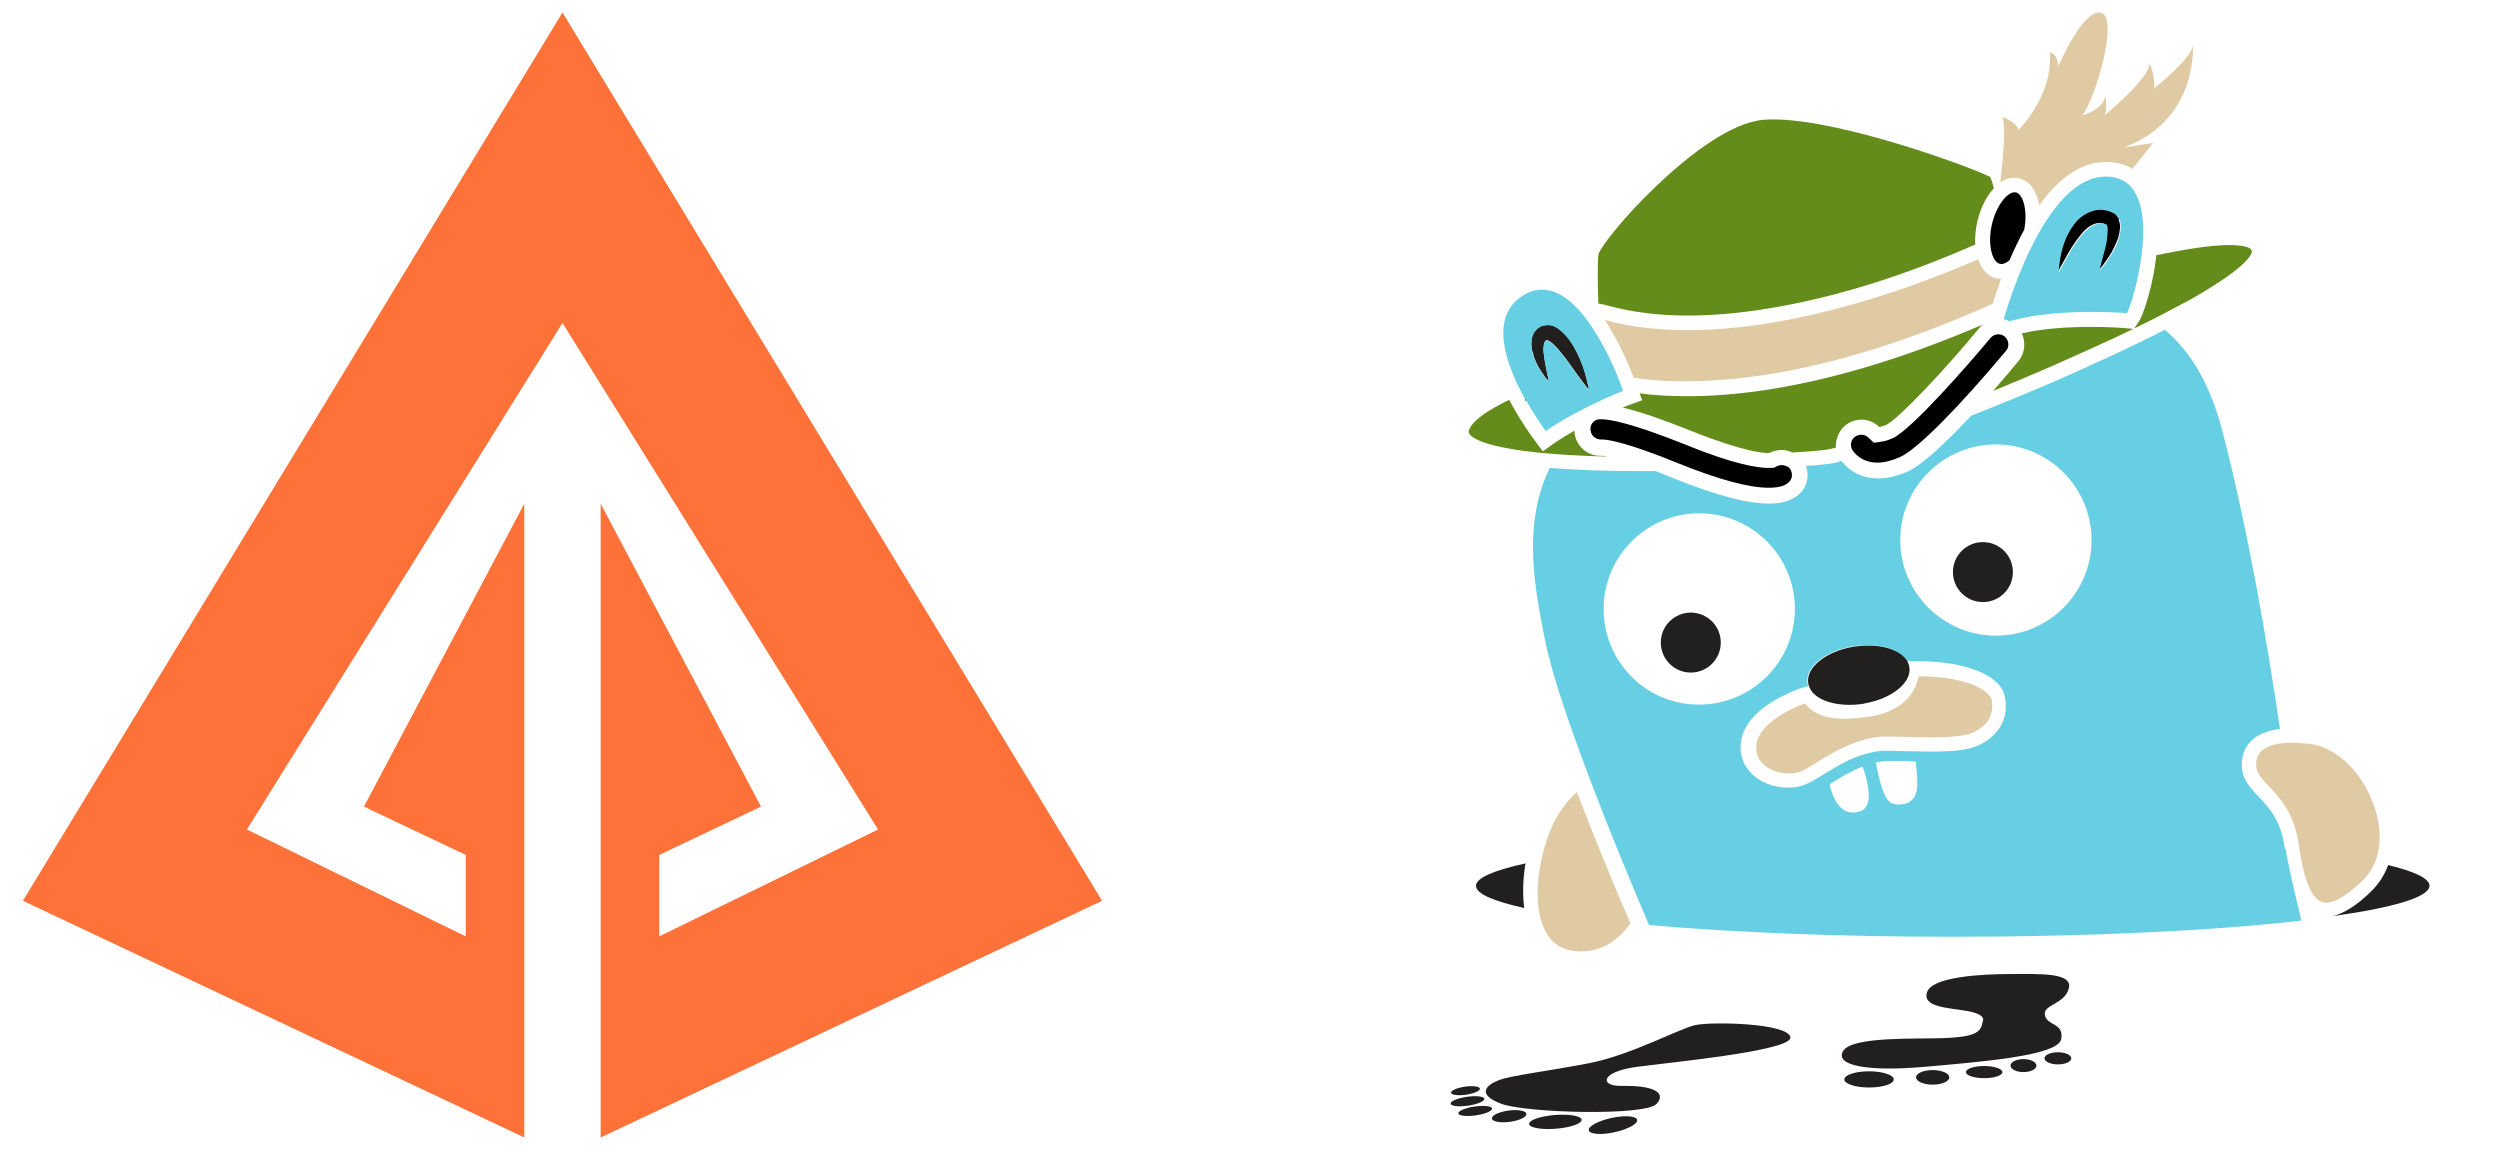 <svg width="100" height="46" viewBox="0 0 100 46" fill="none" xmlns="http://www.w3.org/2000/svg">
<path d="M67.809 41.004C67.161 41.15 65.232 42.204 63.562 42.528C61.893 42.852 60.45 43.014 59.947 43.209C59.445 43.403 59.056 43.776 60.045 44.149C61.033 44.522 65.848 44.651 66.269 44.149C66.707 43.646 65.977 43.419 64.924 43.435C64.178 43.452 64.275 43.176 64.275 43.16C64.275 43.16 64.324 42.836 65.475 42.674C66.626 42.512 71.699 42.041 71.618 41.49C71.521 40.923 68.474 40.858 67.809 41.004Z" fill="#221F1F"/>
<path d="M64.581 45.289C65.114 45.173 65.519 44.952 65.485 44.794C65.45 44.637 64.99 44.603 64.456 44.719C63.923 44.836 63.518 45.057 63.552 45.215C63.587 45.372 64.047 45.406 64.581 45.289Z" fill="#221F1F"/>
<path d="M62.236 45.149C62.817 45.103 63.277 44.943 63.265 44.791C63.253 44.639 62.773 44.554 62.193 44.6C61.613 44.646 61.152 44.807 61.164 44.958C61.176 45.11 61.657 45.196 62.236 45.149Z" fill="#221F1F"/>
<path d="M60.398 44.873C60.78 44.821 61.075 44.678 61.058 44.554C61.041 44.43 60.718 44.371 60.337 44.423C59.956 44.475 59.66 44.618 59.677 44.742C59.694 44.867 60.017 44.925 60.398 44.873Z" fill="#221F1F"/>
<path d="M59.034 44.614C59.406 44.56 59.696 44.438 59.682 44.34C59.667 44.243 59.354 44.208 58.982 44.261C58.61 44.316 58.32 44.438 58.334 44.536C58.348 44.633 58.661 44.669 59.034 44.614Z" fill="#221F1F"/>
<path d="M58.725 44.226C59.097 44.172 59.387 44.049 59.373 43.952C59.359 43.854 59.046 43.819 58.674 43.873C58.302 43.927 58.011 44.05 58.026 44.147C58.04 44.245 58.353 44.28 58.725 44.226Z" fill="#221F1F"/>
<path d="M58.642 43.788C58.961 43.741 59.209 43.632 59.196 43.544C59.183 43.455 58.914 43.421 58.595 43.467C58.276 43.513 58.028 43.623 58.041 43.711C58.054 43.8 58.323 43.834 58.642 43.788Z" fill="#221F1F"/>
<path d="M77.81 41.522C76.675 41.571 74.082 41.441 73.725 42.041C73.368 42.64 74.779 42.867 76.983 42.673C79.188 42.478 82.316 42.235 82.446 41.571C82.575 40.906 81.862 41.036 81.797 40.598C81.716 40.177 82.591 40.177 82.754 39.528C82.916 38.896 81.587 38.961 80.419 38.961C79.236 38.961 77.275 39.074 77.08 39.69C76.886 40.306 77.972 40.306 78.75 40.452C79.512 40.598 79.301 40.874 79.301 40.874C79.252 41.311 78.944 41.473 77.81 41.522Z" fill="#221F1F"/>
<path d="M74.762 43.5C75.308 43.5 75.751 43.355 75.751 43.176C75.751 42.997 75.308 42.852 74.762 42.852C74.216 42.852 73.773 42.997 73.773 43.176C73.773 43.355 74.216 43.5 74.762 43.5Z" fill="#221F1F"/>
<path d="M77.307 43.386C77.674 43.386 77.972 43.256 77.972 43.094C77.972 42.933 77.674 42.803 77.307 42.803C76.94 42.803 76.643 42.933 76.643 43.094C76.643 43.256 76.94 43.386 77.307 43.386Z" fill="#221F1F"/>
<path d="M79.366 43.127C79.769 43.127 80.096 43.018 80.096 42.884C80.096 42.749 79.769 42.641 79.366 42.641C78.963 42.641 78.637 42.749 78.637 42.884C78.637 43.018 78.963 43.127 79.366 43.127Z" fill="#221F1F"/>
<path d="M80.939 42.884C81.225 42.884 81.457 42.768 81.457 42.625C81.457 42.481 81.225 42.365 80.939 42.365C80.652 42.365 80.42 42.481 80.42 42.625C80.42 42.768 80.652 42.884 80.939 42.884Z" fill="#221F1F"/>
<path d="M82.316 42.576C82.612 42.576 82.851 42.467 82.851 42.333C82.851 42.199 82.612 42.09 82.316 42.09C82.021 42.09 81.781 42.199 81.781 42.333C81.781 42.467 82.021 42.576 82.316 42.576Z" fill="#221F1F"/>
<path d="M59.039 35.429C59.039 35.753 59.736 36.045 60.968 36.32C60.887 35.672 60.936 35.04 61.017 34.537C59.752 34.813 59.039 35.121 59.039 35.429ZM95.526 34.602C95.38 35.007 95.137 35.38 94.813 35.688C94.262 36.223 93.76 36.531 93.322 36.644C95.737 36.304 97.18 35.883 97.18 35.429C97.18 35.137 96.58 34.861 95.526 34.602Z" fill="#221F1F"/>
<path d="M91.393 33.938C91.247 32.819 90.761 32.3 90.339 31.863C89.95 31.441 89.577 31.052 89.691 30.339C89.804 29.674 90.323 29.269 91.198 29.156C90.68 25.606 89.901 21.116 88.913 17.307C88.427 15.394 87.632 14.065 86.595 13.19C85.201 13.903 83.774 14.551 82.348 15.183C81.181 15.686 80.014 16.172 78.847 16.626C77.923 17.615 76.918 18.587 76.302 18.863C75.864 19.057 75.475 19.138 75.135 19.138C74.405 19.138 73.903 18.765 73.66 18.441C73.449 18.506 73.222 18.555 73.011 18.571C72.833 18.587 72.558 18.62 72.233 18.636C72.363 18.976 72.314 19.365 72.071 19.657C71.796 19.981 71.374 20.143 70.758 20.143C69.867 20.143 68.602 19.803 66.917 19.122C66.69 19.025 66.463 18.944 66.236 18.846H65.847C64.242 18.846 62.978 18.798 61.989 18.717C60.903 20.954 61.373 23.434 61.778 25.492C62.151 27.454 63.48 30.955 64.696 33.97C65.15 35.088 65.588 36.126 65.96 37.001C69.267 37.293 73.498 37.471 78.117 37.471C83.612 37.471 88.572 37.228 92.057 36.823C91.798 35.769 91.474 34.327 91.425 33.954L91.393 33.938ZM64.145 24.358C64.145 22.25 65.863 20.532 67.97 20.532C70.078 20.532 71.796 22.25 71.796 24.358C71.796 26.465 70.078 28.183 67.97 28.183C65.863 28.199 64.145 26.481 64.145 24.358ZM74.373 32.462C73.562 32.706 73.271 31.782 73.19 31.376L73.206 31.36C73.579 31.117 74.016 30.858 74.503 30.663C74.567 30.825 74.648 31.085 74.697 31.36C74.794 31.83 74.794 32.349 74.373 32.462ZM75.686 32.138C75.491 32.057 75.329 31.733 75.232 31.36C75.151 31.085 75.086 30.793 75.037 30.501C75.135 30.485 75.232 30.469 75.329 30.452C75.378 30.452 75.475 30.436 75.702 30.436C75.897 30.436 76.14 30.436 76.399 30.452H76.626C76.642 30.631 76.675 30.874 76.691 31.247V31.36C76.707 32.284 75.897 32.219 75.686 32.138ZM79.122 29.82C78.733 29.999 78.166 30.063 77.21 30.063C76.885 30.063 76.545 30.047 76.253 30.047C75.994 30.047 75.751 30.031 75.556 30.031C75.378 30.031 75.232 30.031 75.151 30.047C74.243 30.161 73.498 30.631 72.898 31.004C72.72 31.117 72.558 31.214 72.395 31.295C72.12 31.441 71.828 31.506 71.52 31.506C70.92 31.506 70.337 31.263 69.996 30.874C69.705 30.55 69.575 30.112 69.64 29.674C69.818 28.313 71.763 27.632 71.974 27.551L72.331 27.438C72.314 27.405 72.314 27.373 72.298 27.324C72.201 26.692 73.011 26.027 74.13 25.849C74.178 25.849 74.227 25.833 74.276 25.833C75.2 25.719 76.01 25.979 76.269 26.449H76.707C77.696 26.449 78.506 26.595 79.122 26.838C79.738 27.097 80.127 27.454 80.192 27.875C80.37 28.734 79.949 29.448 79.122 29.82ZM79.835 25.427C77.728 25.427 76.01 23.709 76.01 21.602C76.01 19.495 77.728 17.777 79.835 17.777C81.943 17.777 83.661 19.495 83.661 21.602C83.661 23.709 81.959 25.427 79.835 25.427Z" fill="#67CFE3"/>
<path d="M84.732 8.716L84.699 8.667L84.667 8.619C84.618 8.554 84.553 8.505 84.472 8.473H84.456L84.424 8.457L84.391 8.44L84.31 8.408C84.261 8.392 84.197 8.376 84.148 8.376C84.099 8.359 84.035 8.359 83.97 8.359C83.905 8.359 83.856 8.359 83.791 8.376C83.564 8.424 83.354 8.521 83.192 8.667C83.03 8.797 82.916 8.959 82.819 9.105C82.624 9.413 82.511 9.721 82.446 9.98C82.381 10.24 82.349 10.467 82.333 10.629C82.333 10.71 82.333 10.775 82.316 10.807V10.872L82.43 10.661C82.511 10.531 82.608 10.337 82.738 10.11C82.868 9.883 83.03 9.64 83.224 9.397C83.321 9.283 83.419 9.17 83.532 9.089C83.646 9.008 83.759 8.959 83.873 8.927C83.905 8.927 83.937 8.927 83.954 8.927C83.986 8.927 84.018 8.927 84.035 8.927C84.067 8.927 84.099 8.927 84.132 8.943L84.213 8.959L84.229 8.975C84.229 8.975 84.229 8.975 84.245 8.992C84.261 9.024 84.278 9.073 84.278 9.137C84.278 9.267 84.278 9.413 84.245 9.559C84.229 9.705 84.197 9.834 84.164 9.964C84.099 10.223 84.051 10.434 84.002 10.58C83.97 10.726 83.937 10.823 83.937 10.823C83.937 10.823 84.002 10.758 84.099 10.629C84.197 10.499 84.326 10.321 84.472 10.078C84.537 9.964 84.602 9.818 84.667 9.672C84.732 9.526 84.78 9.348 84.796 9.154C84.813 9.04 84.796 8.91 84.748 8.797C84.764 8.781 84.764 8.748 84.732 8.716Z" fill="black"/>
<path d="M61 16.025H61.049C61.032 15.993 61.016 15.96 61 15.928V16.025ZM61.47 14.55C61.584 14.777 61.697 14.939 61.794 15.069C61.843 15.134 61.875 15.166 61.908 15.199L61.956 15.247L61.908 15.02C61.875 14.874 61.843 14.68 61.794 14.453C61.778 14.339 61.762 14.21 61.746 14.096C61.729 13.983 61.746 13.869 61.762 13.74C61.778 13.707 61.794 13.659 61.81 13.643C61.827 13.626 61.843 13.61 61.859 13.61H61.875H61.908C61.908 13.61 61.908 13.61 61.892 13.61H61.908C61.94 13.626 61.973 13.643 62.021 13.675C62.118 13.74 62.216 13.853 62.313 13.95C62.41 14.064 62.491 14.177 62.589 14.291C62.767 14.518 62.913 14.745 63.059 14.939C63.221 15.166 63.383 15.377 63.545 15.588V15.523C63.545 15.49 63.529 15.425 63.513 15.361C63.415 14.891 63.253 14.421 63.026 13.999C62.945 13.853 62.864 13.707 62.767 13.578C62.653 13.432 62.524 13.286 62.378 13.172C62.281 13.108 62.183 13.043 62.07 13.01C62.037 13.01 62.005 12.994 61.973 12.994H61.94H61.908C61.859 12.994 61.827 12.994 61.778 13.01H61.746H61.713L61.681 13.027H61.665L61.648 13.043C61.519 13.091 61.421 13.189 61.357 13.302C61.292 13.399 61.259 13.513 61.259 13.626C61.243 13.805 61.259 13.967 61.324 14.145C61.357 14.307 61.421 14.437 61.47 14.55Z" fill="#221F1F"/>
<path d="M63.237 38.055C64.129 38.055 64.761 37.569 65.215 36.936C64.469 35.202 63.756 33.451 63.075 31.685C62.864 31.863 62.621 32.138 62.346 32.56C61.681 33.597 61.13 35.996 61.827 37.261C62.102 37.795 62.573 38.055 63.237 38.055ZM94.91 32.09C94.392 30.728 93.273 29.756 92.187 29.739H92.155C92.155 29.739 91.944 29.707 91.668 29.707C91.085 29.707 90.356 29.837 90.258 30.42C90.193 30.842 90.372 31.052 90.745 31.441C91.182 31.895 91.782 32.528 91.96 33.84C92.171 35.348 92.528 36.11 93.046 36.11C93.289 36.11 93.727 35.964 94.456 35.267C95.38 34.44 95.299 33.079 94.91 32.09Z" fill="#DFCAA3"/>
<path d="M67.631 26.903C68.294 26.903 68.831 26.366 68.831 25.703C68.831 25.041 68.294 24.504 67.631 24.504C66.969 24.504 66.432 25.041 66.432 25.703C66.432 26.366 66.969 26.903 67.631 26.903Z" fill="#221F1F"/>
<path d="M79.317 24.083C79.979 24.083 80.516 23.546 80.516 22.883C80.516 22.221 79.979 21.684 79.317 21.684C78.654 21.684 78.117 22.221 78.117 22.883C78.117 23.546 78.654 24.083 79.317 24.083Z" fill="#221F1F"/>
<path d="M64.356 12.234C65.296 12.493 66.366 12.623 67.517 12.623C69.381 12.623 73.336 12.266 78.88 9.835L79.009 9.786C78.993 9.478 79.025 9.17 79.09 8.878C79.22 8.311 79.463 7.841 79.755 7.533C79.722 7.387 79.674 7.225 79.609 7.079C78.977 6.739 73.693 4.777 70.937 4.777C70.661 4.777 70.418 4.794 70.224 4.842C67.776 5.345 64.064 9.592 63.935 10.191C63.902 10.451 63.902 11.261 63.935 12.153C63.935 12.12 64.356 12.234 64.356 12.234ZM64.307 18.264C64.226 18.247 64.145 18.231 64.064 18.231C63.497 18.264 63.011 17.826 62.978 17.259C62.978 17.242 62.978 17.242 62.978 17.226C62.703 17.388 62.427 17.55 62.168 17.729L61.714 18.053L61.373 17.599C61.276 17.469 60.806 16.821 60.368 15.994C59.558 16.383 58.91 16.805 58.764 17.194C58.731 17.275 58.748 17.307 58.78 17.356C58.893 17.55 59.688 18.15 64.307 18.264ZM73.903 16.951C74.309 16.691 74.827 16.74 75.168 17.08C75.265 17.064 75.346 17.032 75.443 16.999C75.946 16.756 77.777 14.811 79.155 13.141C79.204 13.076 79.252 13.028 79.317 12.979C76.156 14.341 71.715 15.848 67.501 15.848C66.82 15.848 66.188 15.816 65.588 15.735L65.685 16.01L65.15 16.205C65.15 16.205 65.053 16.237 64.907 16.302C65.588 16.464 66.496 16.772 67.663 17.242C69.77 18.085 70.58 18.134 70.775 18.118C71.067 17.972 71.407 17.956 71.699 18.101C72.104 18.069 72.525 18.053 72.931 18.004C73.109 17.988 73.271 17.939 73.433 17.907C73.417 17.518 73.595 17.145 73.903 16.951ZM86.19 10.694C86.044 11.601 85.736 12.607 85.542 12.882L85.363 13.141C86.109 12.785 86.838 12.396 87.568 12.007C89.756 10.775 90.032 10.24 90.064 10.11C90.08 10.029 90.064 9.997 90.048 9.981C90.032 9.948 89.87 9.802 89.172 9.802C88.411 9.802 87.357 9.981 86.255 10.207C86.239 10.37 86.206 10.532 86.19 10.694ZM85.331 13.158L85.023 13.125C85.023 13.125 84.439 13.076 83.645 13.076C82.835 13.076 81.749 13.125 80.873 13.336C81.035 13.693 81.003 14.114 80.744 14.438C80.533 14.697 80.16 15.135 79.722 15.638C80.517 15.313 81.311 14.973 82.105 14.633C83.272 14.114 84.358 13.628 85.331 13.158Z" fill="#648C1A"/>
<path d="M79.122 10.369C76.901 11.342 72.039 13.206 67.516 13.206C66.365 13.206 65.247 13.092 64.193 12.8C64.307 12.963 64.404 13.141 64.517 13.335C64.907 14.016 65.198 14.697 65.344 15.102C66.057 15.216 66.771 15.264 67.484 15.248C70.077 15.248 74.13 14.648 79.706 12.152C79.787 11.877 79.916 11.536 80.046 11.147H80.014C79.949 11.147 79.9 11.147 79.835 11.131C79.511 11.05 79.268 10.774 79.122 10.369Z" fill="#DFCAA3"/>
<path d="M61.049 16.026C61.455 16.739 61.828 17.242 61.828 17.242C63.173 16.318 64.924 15.637 64.924 15.637C64.924 15.637 64.875 15.507 64.794 15.28C64.664 14.94 64.518 14.6 64.356 14.275C64.291 14.13 64.21 13.984 64.129 13.838C63.999 13.579 63.837 13.335 63.675 13.076C63.14 12.265 62.443 11.585 61.682 11.585C61.438 11.585 61.195 11.65 60.936 11.812C59.526 12.671 60.255 14.616 60.985 15.929L61.049 16.026ZM61.26 13.643C61.276 13.53 61.309 13.416 61.357 13.319C61.422 13.206 61.536 13.108 61.649 13.06L61.665 13.044H61.682L61.714 13.027H61.746H61.779C61.828 13.027 61.86 13.011 61.908 13.011H61.941H61.973C62.006 13.011 62.038 13.027 62.071 13.027C62.2 13.06 62.298 13.125 62.379 13.19C62.541 13.319 62.654 13.449 62.768 13.595C62.865 13.724 62.962 13.87 63.027 14.016C63.254 14.438 63.416 14.908 63.513 15.378C63.529 15.443 63.529 15.507 63.546 15.54V15.605C63.546 15.605 63.497 15.54 63.4 15.426C63.319 15.313 63.189 15.151 63.059 14.956C62.913 14.762 62.768 14.535 62.589 14.308C62.508 14.194 62.411 14.081 62.314 13.967C62.233 13.87 62.136 13.773 62.022 13.692C61.99 13.659 61.941 13.643 61.908 13.627H61.892C61.892 13.627 61.892 13.627 61.908 13.627H61.876H61.86C61.844 13.627 61.828 13.643 61.811 13.659C61.795 13.692 61.779 13.724 61.763 13.757C61.73 13.87 61.73 13.984 61.746 14.113C61.763 14.243 61.779 14.357 61.795 14.47C61.828 14.697 61.876 14.892 61.908 15.037C61.941 15.183 61.957 15.264 61.957 15.264C61.957 15.264 61.941 15.248 61.908 15.216C61.876 15.183 61.844 15.151 61.795 15.086C61.665 14.924 61.568 14.762 61.471 14.567C61.406 14.438 61.357 14.308 61.309 14.178C61.26 13.984 61.244 13.822 61.26 13.643Z" fill="#67CFE3"/>
<path d="M80.565 7.111C80.63 7.111 80.678 7.111 80.743 7.127C81.181 7.224 81.472 7.629 81.57 8.213C82.397 7.062 83.288 6.478 84.244 6.478C84.65 6.478 85.006 6.576 85.298 6.754C85.8 6.138 86.125 5.717 86.125 5.717C85.752 5.781 84.957 5.895 84.957 5.895C87.956 4.793 87.713 1.794 87.713 1.794C87.713 2.313 86.157 3.545 86.157 3.545C86.222 3.091 85.979 2.507 85.979 2.507C86.044 3.091 84.18 4.614 84.18 4.614C84.309 4.339 84.212 3.853 84.212 3.853C84.115 4.404 83.288 4.614 83.288 4.614C83.807 3.998 84.763 0.724 84.05 0.513C83.337 0.303 82.332 2.653 82.332 2.653C82.299 2.102 81.991 2.102 81.991 2.102C82.137 3.82 80.743 5.198 80.743 5.198C80.646 4.857 80.095 4.679 80.095 4.679C80.273 5.068 80.062 6.803 80.014 7.305C80.176 7.175 80.37 7.111 80.565 7.111Z" fill="#DFCAA3"/>
<path d="M79.835 10.449C79.852 10.465 79.868 10.481 79.884 10.498L79.9 10.514L79.933 10.53C79.965 10.546 79.998 10.546 80.03 10.562C80.046 10.562 80.062 10.562 80.095 10.562C80.208 10.53 80.305 10.481 80.386 10.4C80.565 9.979 80.759 9.574 80.97 9.185C81.116 8.407 80.921 7.758 80.63 7.693C80.614 7.693 80.597 7.693 80.581 7.693C80.289 7.693 79.852 8.212 79.673 8.99C79.544 9.557 79.609 10.06 79.754 10.335C79.771 10.368 79.803 10.416 79.835 10.449Z" fill="black"/>
<path d="M84.229 7.062C82.527 7.062 81.263 9.64 80.615 11.374C80.436 11.828 80.29 12.298 80.144 12.768C80.226 12.784 80.307 12.817 80.388 12.849C81.376 12.557 82.673 12.476 83.646 12.476C84.472 12.476 85.072 12.525 85.072 12.525C85.315 12.185 86.823 7.062 84.229 7.062ZM84.829 9.17C84.813 9.348 84.764 9.526 84.699 9.688C84.651 9.834 84.586 9.964 84.505 10.094C84.391 10.288 84.278 10.466 84.132 10.645C84.035 10.774 83.97 10.839 83.97 10.839C83.97 10.839 83.986 10.758 84.035 10.596C84.067 10.45 84.132 10.223 84.197 9.98C84.229 9.851 84.262 9.721 84.278 9.575C84.294 9.429 84.31 9.283 84.31 9.154C84.31 9.105 84.294 9.056 84.278 9.008C84.278 9.008 84.278 8.991 84.262 8.991L84.246 8.975L84.165 8.959C84.132 8.943 84.1 8.943 84.067 8.943C84.035 8.943 84.002 8.943 83.986 8.943C83.954 8.943 83.921 8.943 83.905 8.959C83.775 8.991 83.662 9.04 83.565 9.121C83.451 9.202 83.354 9.316 83.257 9.429C83.062 9.656 82.9 9.915 82.77 10.142C82.641 10.369 82.527 10.564 82.463 10.693L82.349 10.904C82.349 10.904 82.349 10.888 82.349 10.839C82.349 10.791 82.349 10.726 82.365 10.661C82.381 10.499 82.414 10.272 82.479 10.013C82.543 9.753 82.657 9.445 82.852 9.137C82.949 8.991 83.062 8.829 83.224 8.7C83.386 8.57 83.597 8.457 83.824 8.408C83.889 8.408 83.938 8.392 84.002 8.392C84.067 8.392 84.116 8.392 84.181 8.408C84.229 8.424 84.294 8.424 84.343 8.44L84.424 8.473L84.456 8.489L84.489 8.505H84.505C84.521 8.505 84.651 8.586 84.699 8.651L84.732 8.7L84.764 8.748C84.78 8.781 84.797 8.813 84.813 8.846C84.829 8.943 84.829 9.056 84.829 9.17Z" fill="#67CFE3"/>
<path d="M75.103 18.505C75.378 18.505 75.686 18.424 76.01 18.278C76.691 17.971 78.345 16.301 80.241 14.032C80.387 13.87 80.355 13.61 80.192 13.464C80.014 13.318 79.771 13.351 79.625 13.513C78.799 14.502 76.497 17.16 75.703 17.533H75.686C75.557 17.598 75.411 17.646 75.265 17.663L74.957 17.711L74.73 17.5C74.6 17.371 74.39 17.355 74.228 17.452C74.033 17.565 73.984 17.825 74.098 18.003C74.146 18.084 74.438 18.505 75.103 18.505ZM71.261 18.603C71.196 18.603 71.132 18.619 71.067 18.651L70.953 18.716H70.823C70.791 18.716 70.759 18.716 70.726 18.716C70.353 18.716 69.413 18.603 67.436 17.792C65.248 16.917 64.388 16.771 64.064 16.771C64.032 16.771 63.983 16.771 63.951 16.771C63.724 16.803 63.578 17.014 63.627 17.241C63.659 17.436 63.837 17.581 64.048 17.581H64.097H64.145C64.388 17.598 65.166 17.727 67.144 18.538C68.749 19.186 69.964 19.51 70.743 19.51C71.164 19.51 71.439 19.429 71.585 19.251C71.731 19.089 71.699 18.83 71.537 18.684C71.439 18.635 71.342 18.603 71.261 18.603Z" fill="black"/>
<path d="M76.74 27.049C76.74 27.049 76.627 28.394 74.747 28.67C74.439 28.718 74.131 28.735 73.823 28.751C72.818 28.751 72.429 28.427 72.202 28.135C72.202 28.135 70.403 28.751 70.257 29.772C70.159 30.55 70.905 30.939 71.553 30.939C71.78 30.939 71.991 30.89 72.153 30.809C72.802 30.453 73.79 29.659 75.103 29.48C75.217 29.464 75.379 29.464 75.573 29.464C76.027 29.464 76.627 29.496 77.227 29.496C77.907 29.496 78.556 29.464 78.912 29.302C79.723 28.945 79.723 28.313 79.674 28.005C79.593 27.649 78.767 27.065 76.74 27.049Z" fill="#DFCAA3"/>
<path d="M74.535 28.151L74.6 28.134L74.681 28.118C75.654 27.924 76.383 27.356 76.383 26.789C76.383 26.675 76.351 26.562 76.302 26.465C76.043 25.995 75.232 25.735 74.308 25.849C74.26 25.849 74.211 25.865 74.162 25.865C73.044 26.043 72.217 26.708 72.331 27.34C72.331 27.372 72.347 27.405 72.363 27.453C72.541 28.005 73.482 28.313 74.535 28.151Z" fill="#221F1F"/>
<path d="M20.972 45.499L0.916 36.031L22.499 0.5L44.083 36.031L24.026 45.499V20.149L30.44 32.264L26.368 34.198V37.456L35.123 33.18L22.499 12.92L9.875 33.18L18.631 37.456V34.198L14.558 32.264L20.972 20.149V45.499Z" fill="#FE7139"/>
</svg>
